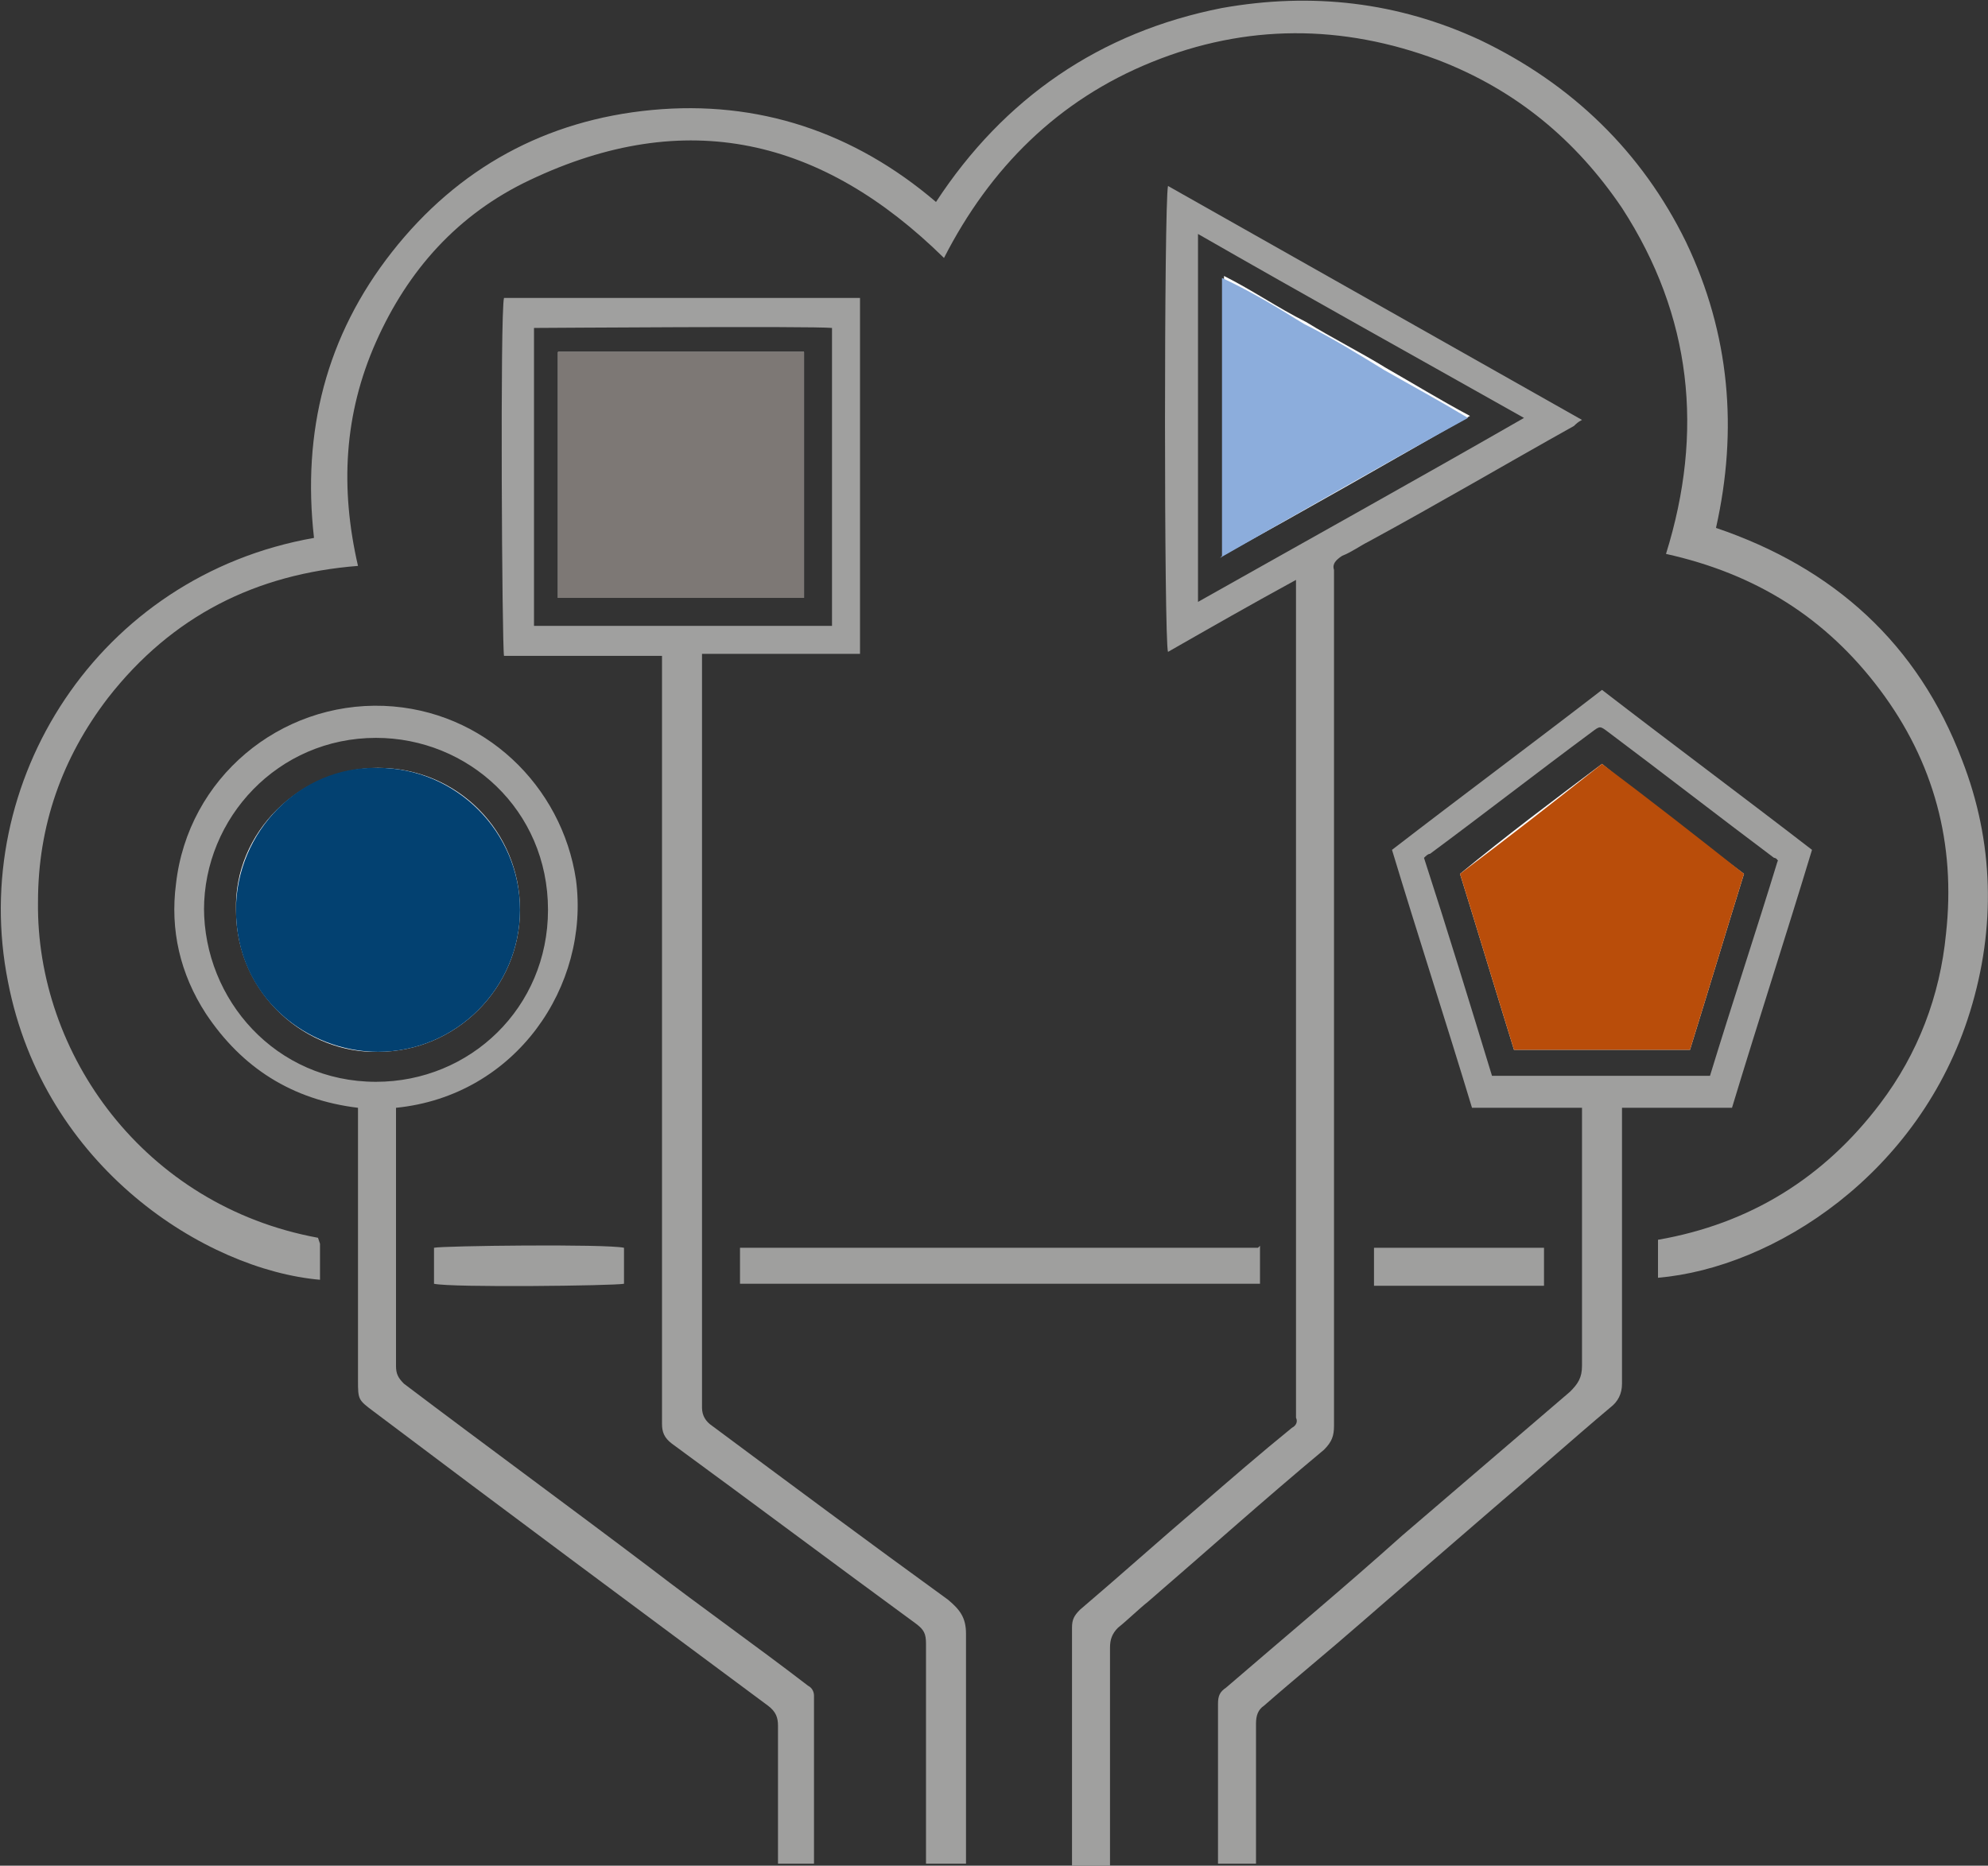 <?xml version="1.0" encoding="UTF-8"?>
<svg id="Ebene_1" data-name="Ebene 1" xmlns="http://www.w3.org/2000/svg" version="1.1" viewBox="0 0 99.4 93.3">
  <rect x="0" y="0" width="99.4" height="93.3" fill="#333333" stroke="none"/>
  <defs>
    <style>
      .cls-1 {
        fill: #7d7875;
      }

      .cls-1, .cls-2, .cls-3, .cls-4, .cls-5, .cls-6, .cls-7 {
        fill-rule: evenodd;
        stroke-width: 0px;
      }

      .cls-2 {
        fill: #fdfdfd;
      }

      .cls-3 {
        fill: #b94d0a;
      }

      .cls-4 {
        fill: #8caddc;
      }

      .cls-5 {
        fill: #9f9f9e;
      }

      .cls-6 {
        fill: #a0a09f;
      }

      .cls-7 {
        fill: #034171;
      }
    </style>
  </defs>
  <path class="cls-5" d="M16,62.2v1.8c-5.7-.5-13.8-5.6-15.6-14.9-2-10,4.5-20.3,15.3-22.2-.6-5.3.6-10.1,3.9-14.3,3.3-4.2,7.7-6.6,13-7.1,5.3-.5,10.1,1.1,14.2,4.6,3.4-5.2,8.2-8.5,14.3-9.7,4.5-.8,8.8-.3,12.9,1.6,4.6,2.2,8.1,5.6,10.3,10.1,2.2,4.6,2.6,9.4,1.5,14.3,5.9,2,10.1,5.8,12.3,11.6,1.6,4.1,1.7,8.4.4,12.6-2.5,8.1-9.8,12.8-15.6,13.3v-1.9c4.6-.8,8.3-3.1,11.1-6.8,1.9-2.5,3-5.4,3.3-8.5.5-4.5-.6-8.6-3.3-12.2-2.7-3.6-6.2-5.8-10.7-6.8,1.9-6.1,1.3-11.9-2.2-17.3-2.3-3.4-5.3-5.9-9.2-7.4-4.8-1.8-9.6-1.8-14.3.1-4.7,1.9-8.1,5.3-10.4,9.8-6.1-6-12.9-7.6-20.7-3.9-3.6,1.7-6.1,4.5-7.7,8.1-1.6,3.6-1.8,7.3-.9,11.2-5.1.4-9.3,2.5-12.5,6.6-2.3,3-3.5,6.4-3.5,10.2-.1,7.6,5.3,15.2,14,16.8Z"/>
  <path class="cls-6" d="M48.2,93.2h-1.9c0-.2,0-.5,0-.7,0-3.4,0-6.8,0-10.3,0-.5-.1-.7-.5-1-4.1-3-8.1-6-12.2-9-.4-.3-.5-.6-.5-1,0-12.5,0-25.1,0-37.6v-.8h-7.9c-.1-.5-.2-17.2,0-17.9h17.8v17.8c-.6,0-1.3,0-2,0-.7,0-1.3,0-2,0h-3.9c0,.2,0,.4,0,.6,0,12.4,0,24.7,0,37.1,0,.4.2.7.5.9,3.9,2.9,7.8,5.8,11.8,8.7.6.5.9.9.9,1.7,0,3.6,0,7.2,0,10.8v.7ZM41.6,31.3c0-.2,0-.3,0-.4,0-4.7,0-9.4,0-14.1,0-.2,0-.3,0-.4-1.1-.1-14.4,0-14.9,0v14.9h14.9Z"/>
  <path class="cls-6" d="M64.8,29c-2.2,1.2-4.3,2.4-6.4,3.6-.2-.5-.2-22.4,0-23.3,6.9,3.9,13.8,7.8,20.7,11.7-.2.1-.3.2-.4.3-3.4,1.9-6.8,3.9-10.3,5.8-.4.2-.8.5-1.3.7-.3.2-.5.4-.4.7,0,.1,0,.3,0,.4,0,14.1,0,28.3,0,42.4,0,.5-.1.8-.5,1.2-3,2.5-5.9,5.1-8.8,7.6-.5.4-1,.9-1.5,1.3-.3.3-.4.6-.4,1,0,3.4,0,6.8,0,10.3v.7c-.6,0-1.2,0-1.9,0,0-.2,0-.4,0-.6,0-3.8,0-7.6,0-11.4,0-.4.1-.6.4-.9,2-1.7,4-3.5,6-5.2,1.5-1.3,3-2.6,4.6-3.9.2-.1.3-.3.2-.5,0-.1,0-.3,0-.4V29ZM59.9,30.1c5.5-3.1,10.9-6.1,16.3-9.2-5.5-3.1-10.9-6.1-16.3-9.2v18.4Z"/>
  <path class="cls-5" d="M40.7,93.2h-1.8c0-.2,0-.4,0-.6,0-2.1,0-4.2,0-6.3,0-.4-.1-.7-.5-1-6.6-4.9-13.2-9.8-19.7-14.7-.8-.6-.8-.6-.8-1.6v-13.6c-3.3-.4-5.8-2-7.6-4.7-1.3-2-1.8-4.2-1.5-6.5.6-5.3,5.2-9.1,10.4-8.9,5,.2,8.9,4,9.6,8.7.7,5.3-3,10.8-9,11.4,0,.2,0,.3,0,.5,0,4.1,0,8.3,0,12.4,0,.4.1.6.4.9,4.1,3.1,8.2,6.1,12.3,9.2,2.6,2,5.3,3.9,7.9,5.9.2.1.3.3.3.5,0,2.7,0,5.4,0,8,0,0,0,0,0,.2ZM10.2,45.4c0,4.6,3.6,8.7,8.6,8.7,4.7,0,8.6-3.7,8.6-8.6,0-5-4-8.6-8.6-8.6-4.9,0-8.6,4-8.6,8.6Z"/>
  <path class="cls-5" d="M79.1,55.4h-5.5c-1.3-4.3-2.7-8.6-4-12.9,3.5-2.7,7-5.3,10.5-8,3.5,2.7,7,5.3,10.5,8-1.3,4.3-2.7,8.6-4,12.9h-5.5c0,.3,0,.5,0,.7,0,4.4,0,8.7,0,13.1,0,.5-.2.9-.6,1.2-1.9,1.6-3.8,3.3-5.8,5-2.2,1.9-4.4,3.8-6.7,5.8-1.6,1.4-3.2,2.7-4.8,4.1-.3.2-.4.5-.4.9,0,2.1,0,4.2,0,6.3v.7h-1.9c0-.2,0-.3,0-.5,0-2.5,0-5,0-7.5,0-.4.1-.6.4-.8,2.9-2.5,5.9-5,8.8-7.6,2.8-2.4,5.6-4.8,8.4-7.2.4-.4.6-.7.6-1.3,0-4,0-8.1,0-12.1v-.8ZM88.9,43.1c0-.1-.1-.2-.2-.2-2.8-2.1-5.5-4.2-8.3-6.3-.4-.3-.4-.3-.8,0-2.7,2-5.4,4.1-8.1,6.1-.1,0-.2.1-.3.2,1.2,3.7,2.3,7.3,3.4,10.9h10.9c1.1-3.6,2.3-7.2,3.4-10.8Z"/>
  <path class="cls-5" d="M63,62.3v1.9h-26c0-.6,0-1.2,0-1.8,0,0,0,0,0,0,0,0,0,0,0,0,8.4,0,16.8,0,25.2,0,.2,0,.4,0,.7,0Z"/>
  <path class="cls-5" d="M21.7,64.2v-1.8c.4-.1,8.6-.2,9.5,0,0,.3,0,.6,0,.9,0,.3,0,.6,0,.9-.5.1-8.6.2-9.5,0Z"/>
  <path class="cls-5" d="M77.2,64.3h-8.5v-1.9h8.5v1.9Z"/>
  <path class="cls-2" d="M40.2,29.9v-12.3h-12.3v12.3h12.3Z"/>
  <path class="cls-2" d="M61.1,27.8c4.2-2.3,8.2-4.6,12.4-7-1.5-.8-2.8-1.6-4.2-2.4-1.3-.8-2.7-1.5-4-2.3-1.4-.7-2.7-1.6-4.1-2.3v13.9Z"/>
  <path class="cls-2" d="M18.9,52.6c3.9,0,7.1-3.2,7.1-7.1,0-3.9-3.1-7.1-7.1-7.1-3.9,0-7.2,3.2-7.1,7.1,0,4.3,3.6,7.2,7.1,7.1Z"/>
  <path class="cls-2" d="M75.7,52.5h8.8c.9-2.9,1.8-5.9,2.7-8.8-2.4-1.8-4.8-3.6-7.1-5.5-2.4,1.8-4.8,3.6-7.1,5.5.9,2.9,1.8,5.9,2.7,8.8Z"/>
  <path class="cls-1" d="M40.2,29.9h-12.3v-12.3h12.3v12.3Z"/>
  <path class="cls-4" d="M61.1,27.8v-13.9c1.5.7,2.8,1.5,4.1,2.3,1.4.7,2.7,1.5,4,2.3,1.4.8,2.7,1.5,4.2,2.4-4.2,2.3-8.2,4.6-12.4,7Z"/>
  <path class="cls-7" d="M18.9,52.6c-3.5,0-7.1-2.7-7.1-7.1,0-3.9,3.2-7.2,7.1-7.1,3.9,0,7.1,3.2,7.1,7.1,0,3.9-3.2,7.1-7.1,7.1Z"/>
  <path class="cls-3" d="M75.7,52.5c-.9-2.9-1.8-5.9-2.7-8.8,2.4-1.8,4.7-3.6,7.1-5.5,2.4,1.8,4.7,3.6,7.1,5.5-.9,2.9-1.8,5.9-2.7,8.8h-8.8Z"/>
</svg>